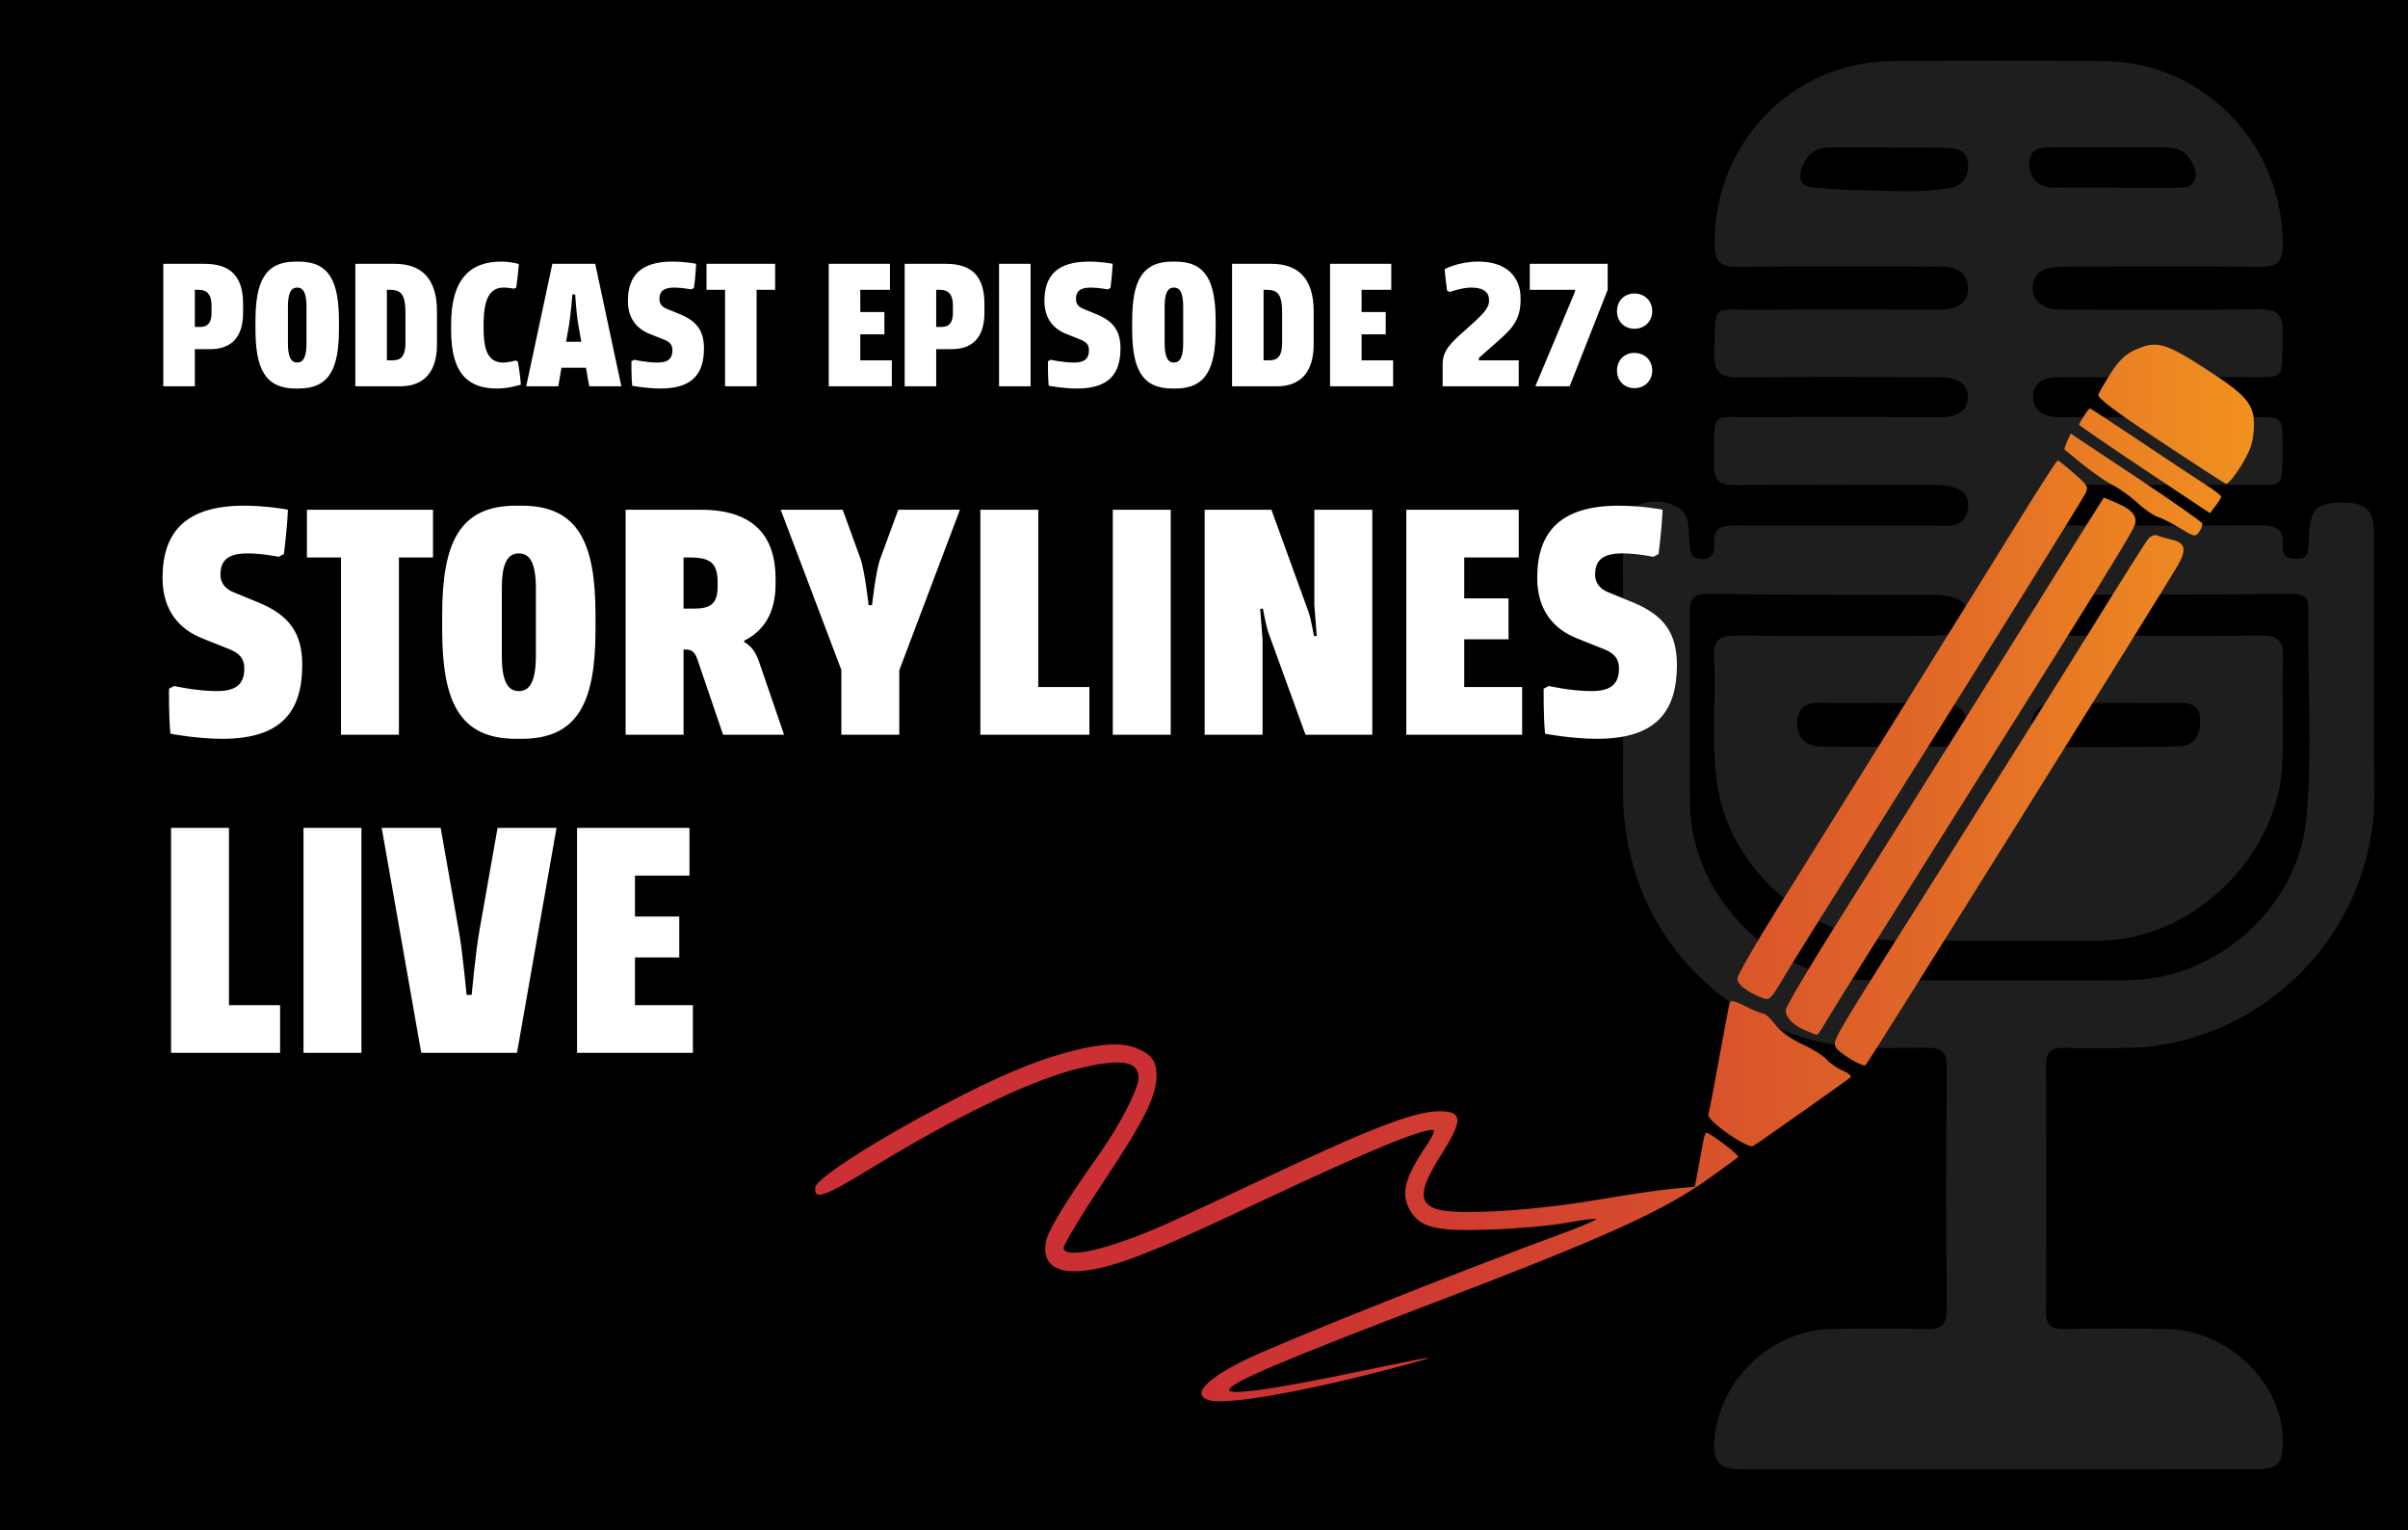 <svg width="636" height="404" viewBox="0 0 636 404" fill="none" xmlns="http://www.w3.org/2000/svg">
<rect width="636" height="404" fill="black"/>
<path d="M627.016 140.843C627.007 134.734 624.907 132.719 618.853 132.693C611.455 132.662 609.898 134.429 609.733 143.68C609.691 146.066 609.43 147.568 606.579 147.559C604.085 147.55 602.652 146.677 602.91 144.057C603.349 139.584 600.922 138.702 597.125 138.725C580.57 138.825 564.018 138.773 547.463 138.77C545.793 138.77 544.117 138.782 542.449 138.702C539.21 138.545 536.789 137.16 536.885 133.584C536.976 130.219 539.275 128.546 542.423 128.112C543.74 127.929 545.093 128.021 546.433 128.021C561.481 128.015 576.533 128.092 591.579 127.992C604.13 127.909 602.76 129.83 602.836 116.751C602.873 110.192 602.765 110.135 595.993 110.129C579.605 110.115 563.22 110.126 546.832 110.121C545.328 110.121 543.811 110.195 542.321 110.024C539.366 109.684 537.001 108.162 536.965 105.034C536.928 101.749 539.043 99.839 542.398 99.645C543.899 99.556 545.405 99.559 546.911 99.559C561.793 99.554 576.674 99.622 591.556 99.537C604.212 99.462 602.601 101.249 602.904 87.748C603.009 83.141 601.474 81.611 596.865 81.674C579.979 81.902 563.089 81.768 546.2 81.759C544.202 81.759 542.203 81.859 540.286 80.997C538.063 80.001 536.789 78.36 536.848 75.925C536.911 73.513 538.179 71.655 540.467 70.984C542.188 70.476 544.077 70.39 545.889 70.387C562.945 70.344 580.001 70.25 597.054 70.436C601.313 70.481 602.915 69.285 602.932 64.741C603.029 38.227 582.212 16.445 555.898 16.148C537.171 15.937 518.442 15.971 499.715 16.131C473.188 16.356 452.539 37.973 452.882 64.644C452.938 69.037 454.357 70.496 458.726 70.444C475.612 70.242 492.501 70.359 509.39 70.362C510.893 70.362 512.408 70.299 513.903 70.427C517.306 70.724 519.733 72.397 519.818 76.036C519.906 79.827 517.202 81.214 513.951 81.676C512.638 81.862 511.281 81.768 509.942 81.768C494.726 81.773 479.508 81.682 464.292 81.799C451.605 81.899 453.162 79.778 452.777 93.397C452.635 98.42 454.595 99.702 459.235 99.642C475.954 99.437 492.676 99.548 509.398 99.565C511.4 99.565 513.444 99.511 515.392 99.882C517.921 100.364 519.696 102.103 519.753 104.737C519.815 107.64 517.895 109.361 515.18 109.932C513.73 110.238 512.185 110.129 510.681 110.129C495.298 110.141 479.913 110.029 464.53 110.163C450.951 110.28 453.077 108.014 452.672 122.323C452.548 126.765 454.011 128.16 458.406 128.106C475.793 127.898 493.186 128.015 510.576 128.026C517.02 128.029 520.226 129.936 519.815 133.866C519.186 139.872 514.401 138.773 510.545 138.787C493.155 138.842 475.765 138.793 458.375 138.773C455.345 138.77 452.505 138.89 452.78 143.195C452.927 145.53 452.681 147.633 449.473 147.616C446.16 147.599 446.497 145.287 446.239 143.08C445.877 139.981 446.52 136.184 443.575 134.26C439.886 131.848 435.531 131.983 431.55 133.778C428.153 135.305 428.657 138.736 428.657 141.747C428.657 164.169 428.759 186.587 428.668 209.009C428.541 240.804 449.204 267.384 479.777 274.903C489.531 277.3 499.373 276.658 509.203 276.647C512.912 276.641 514.169 277.906 514.149 281.633C514.025 303.042 513.999 324.452 514.149 345.861C514.178 350.017 512.521 351.016 508.767 350.921C500.579 350.719 492.382 350.79 484.188 350.881C468.284 351.058 454.535 363.655 452.876 379.465C452.188 386.031 453.887 387.983 460.456 387.989C482.696 388.009 504.933 387.997 527.174 387.992C549.915 387.986 572.657 388.017 595.395 387.966C601.769 387.952 603.003 386.564 602.941 380.185C602.796 365.162 588.487 351.275 572.526 350.913C563.333 350.704 554.134 350.782 544.938 350.896C541.755 350.936 540.407 349.791 540.416 346.5C540.484 324.755 540.498 303.007 540.41 281.262C540.396 277.663 541.922 276.567 545.269 276.681C550.447 276.855 555.635 276.73 560.819 276.721C590.789 276.681 617.752 255.441 625.088 226.107C626.359 221.026 627.092 215.916 627.07 210.639C626.973 187.375 627.047 164.112 627.013 140.848L627.016 140.843ZM515.109 49.587C506.68 51.186 498.189 50.204 489.726 50.201C486.241 50.201 482.755 49.753 479.267 49.553C475.38 49.33 474.91 47.007 476.048 43.99C477.288 40.707 479.726 38.906 483.33 38.915C488.489 38.926 493.65 38.917 498.809 38.917V39.003C503.968 39.003 509.129 38.952 514.285 39.023C517.199 39.063 519.75 40.008 519.824 43.462C519.889 46.59 518.504 48.942 515.109 49.587ZM544.326 185.594C549.502 185.643 554.678 185.605 559.853 185.605C565.029 185.614 570.205 185.663 575.38 185.597C578.571 185.557 581.137 186.196 581.128 190.141C581.12 193.935 579.792 196.932 575.55 197.06C568.378 197.277 561.195 197.197 554.018 197.226C550.68 197.24 547.339 197.263 544 197.189C538.553 197.066 536.311 195.339 536.54 191.291C536.823 186.299 540.3 185.557 544.329 185.594H544.326ZM542.766 38.886C552.271 38.903 561.773 38.915 571.278 38.897C573.863 38.892 576.386 39.157 577.985 41.472C579.2 43.23 580.604 45.126 579.678 47.486C578.721 49.927 576.431 49.504 574.5 49.53C569.166 49.604 563.831 49.556 558.494 49.556V49.522C553.327 49.522 548.157 49.473 542.99 49.536C538.779 49.59 536.098 47.581 535.982 43.396C535.857 38.8 539.479 38.875 542.763 38.883L542.766 38.886ZM609.192 215.777C607.106 239.559 585.599 258.695 561.832 258.824C550.297 258.887 538.76 258.835 527.225 258.835C515.857 258.83 504.486 258.892 493.118 258.815C468.386 258.647 446.568 236.879 446.35 212.043C446.203 195.356 446.372 178.669 446.245 161.982C446.217 158.232 447.058 156.727 451.305 156.796C470.694 157.11 490.091 157.004 509.486 157.044C516.616 157.059 519.699 158.637 519.821 162.351C519.942 166.107 516.735 167.868 509.73 167.871C492.676 167.877 475.62 167.977 458.57 167.803C454.303 167.76 452.485 169.016 452.726 173.554C453.34 185.14 451.718 196.809 453.759 208.349C457.667 230.437 478.76 248.3 501.046 248.382C518.767 248.451 536.492 248.414 554.213 248.394C579.223 248.365 602.287 225.767 602.876 200.568C603.088 191.471 602.745 182.36 602.989 173.266C603.102 168.964 601.389 167.771 597.377 167.805C580.658 167.957 563.939 167.877 547.22 167.868C545.382 167.868 543.528 167.925 541.71 167.714C538.839 167.383 537.069 165.536 536.933 162.73C536.798 159.887 538.527 157.926 541.297 157.384C543.242 157.001 545.286 157.053 547.288 157.044C566.682 156.976 586.074 157.021 605.466 156.804C608.604 156.77 609.733 157.755 609.685 160.738C609.385 179.086 610.804 197.488 609.198 215.777H609.192ZM512.714 185.617C516.664 185.568 519.509 187.358 519.512 191.326C519.515 195.268 516.661 197.16 512.751 197.16C502.241 197.157 491.734 197.166 481.224 197.12C477.314 197.103 474.726 195.233 474.658 191.132C474.59 186.876 477.095 185.374 481.184 185.548C486.346 185.768 491.524 185.6 496.697 185.6V185.628C502.034 185.628 507.374 185.677 512.711 185.611L512.714 185.617Z" fill="#1E1E1E"/>
<g clip-path="url(#clip0_1843_43)">
<path fill-rule="evenodd" clip-rule="evenodd" d="M563.728 92.479C561.29 93.598 559.567 95.268 557.513 98.514C555.95 100.984 554.468 103.536 554.219 104.187C553.896 105.036 558.471 108.488 570.377 116.375C579.511 122.425 587.394 127.535 587.893 127.729C588.393 127.923 590.192 125.805 591.894 123.02C594.294 119.094 595.048 116.961 595.268 113.506C595.667 107.194 593.946 104.861 584.162 98.448C571.775 90.329 569.727 89.73 563.728 92.479ZM550.418 109.83C549.709 110.924 549.128 111.969 549.128 112.15C549.128 112.331 556.907 117.663 566.412 123.995L583.695 135.506L585.167 133.574C585.976 132.512 586.647 131.407 586.655 131.12C586.666 130.834 584.787 129.394 582.479 127.925C580.172 126.456 572.433 121.333 565.282 116.543C558.131 111.755 552.152 107.838 551.993 107.838C551.835 107.838 551.128 108.734 550.418 109.828M545.989 116.509C545.486 117.624 545.176 118.625 545.303 118.731C550.946 123.472 555.247 126.637 557.909 128.01C559.757 128.961 562.759 131.12 564.583 132.806C566.408 134.491 568.798 136.14 569.896 136.47C570.993 136.801 573.666 138.157 575.835 139.486C579.58 141.78 579.832 141.827 580.839 140.437C581.421 139.631 581.782 138.62 581.641 138.191C581.5 137.763 573.626 132.252 564.144 125.946L546.905 114.481L545.989 116.511M534.214 135.88C524.51 151.601 485.051 215.008 469.009 240.655C463.429 249.578 458.862 257.577 458.862 258.432C458.862 259.963 461.45 261.951 465.439 263.482C467.349 264.216 467.653 263.939 470.823 258.575C472.67 255.449 482.897 239.042 493.556 222.12C517.79 183.633 549.407 132.924 550.744 130.401C551.681 128.633 551.476 128.253 547.845 125.044C545.695 123.144 543.738 121.583 543.495 121.574C543.252 121.563 539.076 128.002 534.214 135.88ZM550.488 139.582C547.638 144.09 535.333 163.755 523.14 183.281C510.949 202.807 494.375 229.211 486.307 241.953C478.242 254.698 471.642 265.837 471.642 266.707C471.642 268.705 473.633 270.735 476.977 272.147C478.409 272.75 479.737 273.245 479.929 273.245C480.121 273.245 481.276 271.52 482.494 269.413C483.712 267.306 495.912 247.788 509.604 226.044C554.728 154.376 563.42 140.343 563.91 138.366C564.48 136.071 562.96 134.423 558.589 132.602L555.669 131.384L550.488 139.582ZM567.385 142.305C566.718 143.098 560.109 153.548 552.701 165.531C545.292 177.512 528.106 204.927 514.509 226.449C483.51 275.519 484.173 274.405 484.793 276.378C485.241 277.805 492.084 281.948 492.766 281.206C493.748 280.14 571.118 156.336 575.077 149.496C577.667 145.022 577.264 143.318 573.415 142.45C572.138 142.162 570.533 141.689 569.847 141.397C569.106 141.081 568.105 141.45 567.385 142.305ZM456.871 264.655C456.717 265.165 455.463 271.755 454.086 279.3C452.709 286.845 451.417 293.595 451.214 294.3C450.761 295.889 461.615 303.46 463.089 302.581C464.569 301.696 487.922 285.213 488.725 284.488C489.111 284.136 488.212 283.33 486.727 282.695C485.241 282.061 483.307 280.729 482.431 279.733C481.555 278.739 478.641 276.92 475.962 275.693C472.885 274.284 470.272 272.379 468.876 270.53C467.66 268.918 466.228 267.6 465.696 267.6C465.164 267.6 463.023 266.728 460.942 265.664C458.437 264.382 457.061 264.041 456.875 264.655M282.706 277.63C273.177 280.119 263.811 284.075 248.772 291.961C231.271 301.138 215.689 311.146 215.366 313.421C214.855 317.002 217.52 316.132 229.512 308.804C252.65 294.665 272.402 285.147 284.882 282.125C296.016 279.43 300.696 280.14 300.696 284.529C300.696 287.642 295.692 297.275 289.734 305.633C281.445 317.26 276.798 324.916 276.255 327.838C275.103 334.04 279.247 336.722 287.821 335.328C296.1 333.98 305.641 330.148 333.754 316.878C361.611 303.729 377.457 297.256 378.707 298.521C378.943 298.76 378.071 300.523 376.77 302.441C370.873 311.135 369.849 315.317 372.524 319.751C375.229 324.23 379.334 325.17 393.95 324.66C400.874 324.419 409.72 323.626 413.607 322.899C417.494 322.172 421.043 321.702 421.495 321.854C421.947 322.005 418.047 323.701 412.83 325.62C384.128 336.179 336.971 354.999 328.256 359.373C317.988 364.525 314.644 368.517 319.551 369.761C324.413 370.993 344.963 367.364 368.196 361.171C382.524 357.351 381.208 357.52 356.214 362.702C336.184 366.856 324.66 368.441 324.66 367.042C324.66 365.188 338.067 359.471 379.38 343.715C424.445 326.526 439.404 319.745 451.673 310.939C455.408 308.261 458.744 305.823 459.09 305.524C459.601 305.083 451.671 299.067 450.577 299.067C450.4 299.067 450.022 300.43 449.737 302.093C449.452 303.759 448.858 306.972 448.417 309.239L447.615 313.36L441.855 313.869C438.688 314.149 429.446 315.509 421.318 316.891C404.389 319.77 384.386 320.907 379.477 319.271C374.496 317.61 374.832 314.048 380.869 304.531C386.466 295.704 386.322 293.418 380.165 293.418C373.572 293.418 362.17 297.817 332.65 311.756C322.764 316.424 311.62 321.596 307.886 323.251C293.026 329.834 281.515 332.547 280.913 329.608C280.763 328.879 285.463 321.046 291.356 312.206C302.223 295.902 305.51 289.31 305.464 283.906C305.432 280.215 304.18 278.464 300.441 276.886C296.442 275.199 291.164 275.42 282.706 277.628" fill="url(#paint0_linear_1843_43)"/>
</g>
<path d="M45 193.73C44.55 189.05 44.64 181.85 44.64 181.85L45.99 181.13C45.99 181.13 51.84 182.48 57.33 182.48C62.91 182.48 64.53 180.14 64.53 176.45C64.53 173.93 63.27 172.49 60.57 171.41L53.37 168.53C47.7 166.28 42.93 161.51 42.93 152.6C42.93 140.45 49.05 133.52 64.53 133.52C70.2 133.52 76.05 134.51 76.05 134.6C75.78 140.45 74.97 146.3 74.97 146.3L73.62 147.02C73.62 147.02 69.21 146.12 65.43 146.12C59.94 146.12 58.23 148.19 58.23 151.7C58.23 154.4 60.03 155.66 61.47 156.29L68.49 159.17C76.14 162.41 79.83 166.91 79.83 175.55C79.83 187.97 74.25 195.08 58.68 195.08C52.29 195.08 45.36 193.82 45 193.73ZM81.062 147.2V134.6H114.362V147.2H105.362V194H90.062V147.2H81.062ZM136.316 133.52H137.756C152.696 133.52 157.286 143.24 157.286 162.41V166.19C157.286 185.36 152.696 195.08 137.756 195.08H136.316C121.376 195.08 116.786 185.36 116.786 166.19V162.41C116.786 143.24 121.376 133.52 136.316 133.52ZM141.536 173.12V155.39C141.536 148.73 140.006 146.12 137.036 146.12C134.066 146.12 132.536 148.73 132.536 155.39V173.12C132.536 179.78 134.066 182.48 137.036 182.48C140.006 182.48 141.536 179.78 141.536 173.12ZM182.339 147.2H180.539V160.7H183.239C187.559 160.7 189.539 159.53 189.539 154.85V153.95C189.539 149 188.009 147.2 182.339 147.2ZM207.089 194H190.979L184.229 174.2C183.599 172.22 182.699 171.5 181.169 171.5H180.539V194H165.239V134.6H185.219C199.079 134.6 204.839 141.62 204.839 152.69V154.31C204.839 161.6 201.869 166.55 196.559 169.16V169.52C198.539 170.6 199.709 172.4 200.609 175.1L207.089 194ZM206.199 134.6H222.579L227.259 147.47C228.429 150.8 229.419 159.8 229.419 159.8H230.319C230.319 159.8 231.309 150.8 232.479 147.56L237.249 134.6H253.539L237.519 176.99V194H222.219V176.9L206.199 134.6ZM258.93 194V134.6H274.23V181.4H287.73V194H258.93ZM293.911 194V134.6H309.211V194H293.911ZM344.808 194L334.998 167C334.368 165.2 333.558 160.7 333.558 160.7L332.838 160.79L333.468 168.8V194H318.168V134.6H335.808L345.618 161.6C346.248 163.4 347.058 167.99 347.058 167.99L347.778 167.9L347.148 159.8V134.6H362.448V194H344.808ZM371.43 194V134.6H401.13V147.2H386.73V158H398.43V168.8H386.73V181.4H402.03V194H371.43ZM408.076 193.73C407.626 189.05 407.716 181.85 407.716 181.85L409.066 181.13C409.066 181.13 414.916 182.48 420.406 182.48C425.986 182.48 427.606 180.14 427.606 176.45C427.606 173.93 426.346 172.49 423.646 171.41L416.446 168.53C410.776 166.28 406.006 161.51 406.006 152.6C406.006 140.45 412.126 133.52 427.606 133.52C433.276 133.52 439.126 134.51 439.126 134.6C438.856 140.45 438.046 146.3 438.046 146.3L436.696 147.02C436.696 147.02 432.286 146.12 428.506 146.12C423.016 146.12 421.306 148.19 421.306 151.7C421.306 154.4 423.106 155.66 424.546 156.29L431.566 159.17C439.216 162.41 442.906 166.91 442.906 175.55C442.906 187.97 437.326 195.08 421.756 195.08C415.366 195.08 408.436 193.82 408.076 193.73ZM45.18 278V218.6H60.48V265.4H73.98V278H45.18ZM80.161 278V218.6H95.461V278H80.161ZM126.648 245.6L131.418 218.6H146.988L136.548 278H111.258L100.818 218.6H116.388L121.158 245.6C122.148 251 123.228 262.7 123.228 262.7H124.578C124.578 262.7 125.658 251 126.648 245.6ZM152.407 278V218.6H182.107V231.2H167.707V242H179.407V252.8H167.707V265.4H183.007V278H152.407Z" fill="white"/>
<path d="M43.13 102V69.66H54.008C60.819 69.66 64.2 72.894 64.2 80.244V82.596C64.2 89.211 60.966 92.2 55.478 92.2H51.46V102H43.13ZM52.44 76.52H51.46V86.32H52.93C54.988 86.32 55.87 85.046 55.87 82.645V80.587C55.87 77.892 54.792 76.52 52.44 76.52ZM78.106 69.072H78.89C87.024 69.072 89.523 74.364 89.523 84.801V86.859C89.523 97.296 87.024 102.588 78.89 102.588H78.106C69.972 102.588 67.473 97.296 67.473 86.859V84.801C67.473 74.364 69.972 69.072 78.106 69.072ZM80.948 90.632V80.979C80.948 77.353 80.115 75.932 78.498 75.932C76.881 75.932 76.048 77.353 76.048 80.979V90.632C76.048 94.258 76.881 95.728 78.498 95.728C80.115 95.728 80.948 94.258 80.948 90.632ZM93.853 102V69.66H104.241C111.052 69.66 115.413 73.237 115.413 82.204V90.926C115.413 98.276 111.934 102 105.711 102H93.853ZM102.673 76.52H102.183V95.14H103.653C105.564 95.14 107.083 94.503 107.083 90.485V82.547C107.083 77.206 105.613 76.52 102.673 76.52ZM137.577 101.559C137.577 101.559 134.539 102.588 131.305 102.588C124.151 102.588 119.153 99.207 119.153 87.3V85.585C119.153 73.678 124.2 69.072 132.383 69.072C135.029 69.072 137.038 69.709 137.038 69.709C136.842 72.404 136.352 75.932 136.352 75.932L135.764 76.226C135.764 76.226 134.343 75.932 133.02 75.932C129.492 75.932 127.728 78.676 127.728 85.683V86.712C127.728 93.425 129.443 95.728 132.971 95.728C134.294 95.728 136.205 95.189 136.205 95.189L136.793 95.483C136.793 95.483 137.381 98.864 137.577 101.559ZM155.639 102L154.757 97.1H148.289L147.456 102H138.979L145.888 69.66H157.207L164.116 102H155.639ZM150.249 86.075L149.514 90.24H153.532L152.797 86.075C152.209 82.89 151.915 77.745 151.915 77.745H151.18C151.18 77.745 150.788 82.89 150.249 86.075ZM166.968 101.853C166.723 99.305 166.772 95.385 166.772 95.385L167.507 94.993C167.507 94.993 170.692 95.728 173.681 95.728C176.719 95.728 177.601 94.454 177.601 92.445C177.601 91.073 176.915 90.289 175.445 89.701L171.525 88.133C168.438 86.908 165.841 84.311 165.841 79.46C165.841 72.845 169.173 69.072 177.601 69.072C180.688 69.072 183.873 69.611 183.873 69.66C183.726 72.845 183.285 76.03 183.285 76.03L182.55 76.422C182.55 76.422 180.149 75.932 178.091 75.932C175.102 75.932 174.171 77.059 174.171 78.97C174.171 80.44 175.151 81.126 175.935 81.469L179.757 83.037C183.922 84.801 185.931 87.251 185.931 91.955C185.931 98.717 182.893 102.588 174.416 102.588C170.937 102.588 167.164 101.902 166.968 101.853ZM186.601 76.52V69.66H204.731V76.52H199.831V102H191.501V76.52H186.601ZM218.889 102V69.66H235.059V76.52H227.219V82.4H233.589V88.28H227.219V95.14H235.549V102H218.889ZM238.939 102V69.66H249.817C256.628 69.66 260.009 72.894 260.009 80.244V82.596C260.009 89.211 256.775 92.2 251.287 92.2H247.269V102H238.939ZM248.249 76.52H247.269V86.32H248.739C250.797 86.32 251.679 85.046 251.679 82.645V80.587C251.679 77.892 250.601 76.52 248.249 76.52ZM263.869 102V69.66H272.199V102H263.869ZM276.978 101.853C276.733 99.305 276.782 95.385 276.782 95.385L277.517 94.993C277.517 94.993 280.702 95.728 283.691 95.728C286.729 95.728 287.611 94.454 287.611 92.445C287.611 91.073 286.925 90.289 285.455 89.701L281.535 88.133C278.448 86.908 275.851 84.311 275.851 79.46C275.851 72.845 279.183 69.072 287.611 69.072C290.698 69.072 293.883 69.611 293.883 69.66C293.736 72.845 293.295 76.03 293.295 76.03L292.56 76.422C292.56 76.422 290.159 75.932 288.101 75.932C285.112 75.932 284.181 77.059 284.181 78.97C284.181 80.44 285.161 81.126 285.945 81.469L289.767 83.037C293.932 84.801 295.941 87.251 295.941 91.955C295.941 98.717 292.903 102.588 284.426 102.588C280.947 102.588 277.174 101.902 276.978 101.853ZM309.66 69.072H310.444C318.578 69.072 321.077 74.364 321.077 84.801V86.859C321.077 97.296 318.578 102.588 310.444 102.588H309.66C301.526 102.588 299.027 97.296 299.027 86.859V84.801C299.027 74.364 301.526 69.072 309.66 69.072ZM312.502 90.632V80.979C312.502 77.353 311.669 75.932 310.052 75.932C308.435 75.932 307.602 77.353 307.602 80.979V90.632C307.602 94.258 308.435 95.728 310.052 95.728C311.669 95.728 312.502 94.258 312.502 90.632ZM325.407 102V69.66H335.795C342.606 69.66 346.967 73.237 346.967 82.204V90.926C346.967 98.276 343.488 102 337.265 102H325.407ZM334.227 76.52H333.737V95.14H335.207C337.118 95.14 338.637 94.503 338.637 90.485V82.547C338.637 77.206 337.167 76.52 334.227 76.52ZM351.294 102V69.66H367.464V76.52H359.624V82.4H365.994V88.28H359.624V95.14H367.954V102H351.294ZM401.613 78.725V79.215C401.613 85.242 398.526 87.496 394.214 91.318L390.931 94.209C390.637 94.454 390.588 94.601 390.588 94.895V95.14H401.123V102H381.033V96.12C381.033 92.445 383.385 90.387 386.913 87.251C391.421 83.233 393.283 81.518 393.283 79.46V79.215C393.283 77.5 392.254 75.932 388.579 75.932C386.08 75.932 382.895 77.108 382.895 77.108L382.209 76.765C382.209 76.765 381.768 73.727 381.572 71.081C381.572 71.032 385.247 69.072 390.49 69.072C397.791 69.072 401.613 72.992 401.613 78.725ZM404.04 76.52V69.66H424.62V76.52L414.575 102H405.51L415.996 77.01V76.52H404.04ZM427.08 97.835C427.08 95.091 429.04 93.18 431.686 93.18C434.332 93.18 436.39 95.091 436.39 97.835C436.39 100.579 434.332 102.49 431.686 102.49C429.04 102.49 427.08 100.579 427.08 97.835ZM427.08 82.155C427.08 79.411 429.04 77.5 431.686 77.5C434.332 77.5 436.39 79.411 436.39 82.155C436.39 84.899 434.332 86.81 431.686 86.81C429.04 86.81 427.08 84.899 427.08 82.155Z" fill="white"/>
<defs>
<linearGradient id="paint0_linear_1843_43" x1="215.307" y1="230.499" x2="595.318" y2="230.499" gradientUnits="userSpaceOnUse">
<stop offset="0.25" stop-color="#CB3034"/>
<stop offset="0.37" stop-color="#CD3632"/>
<stop offset="0.55" stop-color="#D4482E"/>
<stop offset="0.76" stop-color="#E06628"/>
<stop offset="0.99" stop-color="#F09020"/>
<stop offset="1" stop-color="#F19220"/>
</linearGradient>
<clipPath id="clip0_1843_43">
<rect width="433.591" height="318" fill="white" transform="translate(201.417 62)"/>
</clipPath>
</defs>
</svg>
